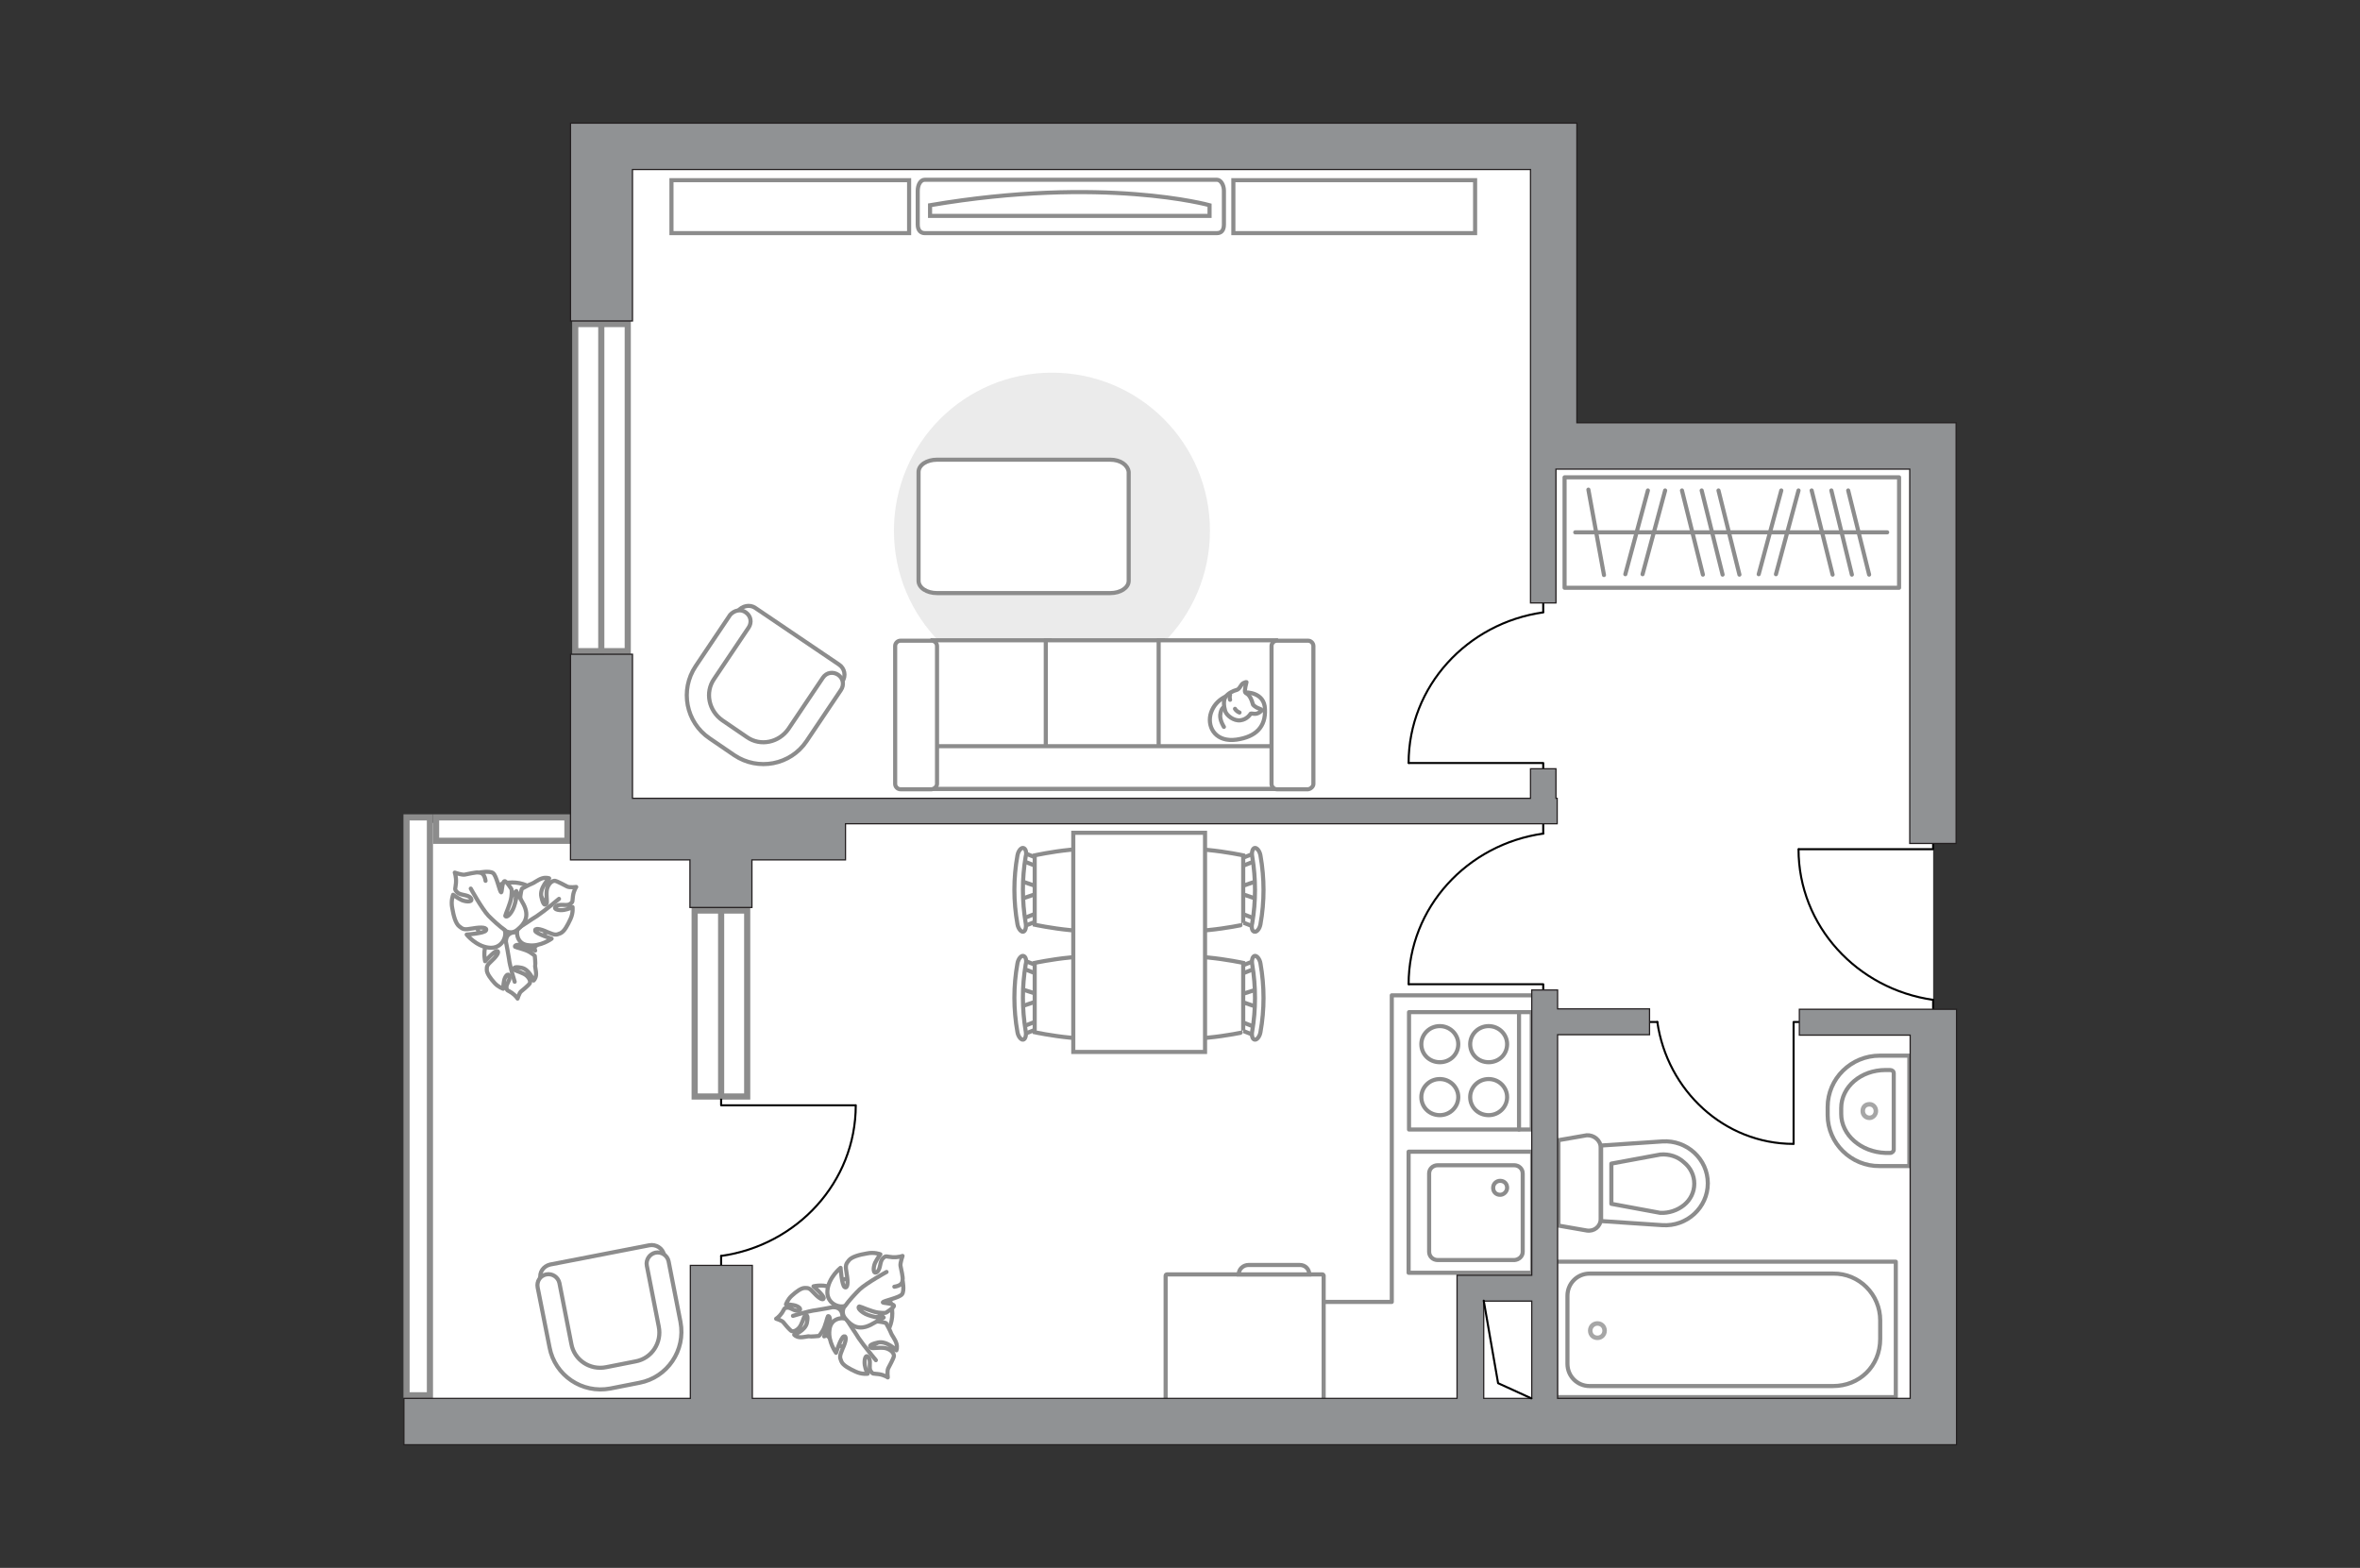 <?xml version="1.0" encoding="utf-8"?>
<!-- Generator: Adobe Illustrator 24.0.1, SVG Export Plug-In . SVG Version: 6.00 Build 0)  -->
<svg version="1.1" id="Слой_1" xmlns="http://www.w3.org/2000/svg" xmlns:xlink="http://www.w3.org/1999/xlink" x="0px" y="0px"
	 viewBox="0 0 575 382" style="enable-background:new 0 0 575 382;" xml:space="preserve">
<rect x="0" y="0" width="575" height="382" fill="#333333" stroke="none"/>
<style type="text/css">
	.st0{fill:#FFFFFF;}
	.st1{fill:#FFFFFF;stroke:#8C8C8C;stroke-miterlimit:10;}
	.st2{fill:#FFFFFF;stroke:#8C8C8C;stroke-linecap:round;stroke-linejoin:round;stroke-miterlimit:10;}
	.st3{fill:none;stroke:#8C8C8C;stroke-linecap:round;stroke-linejoin:round;stroke-miterlimit:10;}
	.st4{fill:#EBEBEB;}
	.st5{fill:#8C8C8C;}
	.st6{fill:none;stroke:#8C8C8C;stroke-width:1.5;stroke-linecap:round;stroke-miterlimit:10;}
	.st7{fill:#A6A6A6;}
	.st8{fill:none;stroke:#000000;stroke-width:0.5;stroke-linecap:round;stroke-linejoin:round;stroke-miterlimit:10;}
	.st9{fill:#909294;stroke:#231F20;stroke-width:0.3;stroke-miterlimit:22.926;}
</style>
<g id="bg_1_">
	<polygon class="st0" points="471,108 471,200.5 471,236.1 471,345.6 102,345.6 102,200.5 146.5,200.5 146.5,40.2 378.8,40.2 
		378.8,108 	"/>
</g>
<g id="furniture_1_">
	<g id="Group_2_1_">
		<g id="Group_3_1_">
			<path id="Vector_10_1_" class="st1" d="M248.6,219.1l4.7-1.6v-1.3l-4.7-1.6V219.1z"/>
		</g>
		<g id="Group_4_1_">
			<path id="Vector_11_1_" class="st1" d="M253.1,223.3c-0.1-0.6-0.4-0.8-0.8-0.7l-3.8,1.5c-0.3,0.1-0.5,0.6-0.4,1.1
				c0.1,0.6,0.4,0.8,0.8,0.7l3.8-1.5c0.3-0.1,0.5-0.5,0.5-0.9C253.2,223.4,253.2,223.4,253.1,223.3z"/>
		</g>
		<g id="Group_5_1_">
			<path id="Vector_12_1_" class="st1" d="M252.8,209.1l-3.8-1.5c-0.4-0.1-0.7,0.2-0.8,0.7c-0.2,0.5,0,1.1,0.4,1.2l3.8,1.5
				c0.4,0.1,0.7-0.2,0.8-0.7c0-0.1,0-0.1,0-0.2C253.2,209.7,253,209.3,252.8,209.1z"/>
		</g>
		<path id="Vector_13_1_" class="st1" d="M252.1,208.4v16.9c0,0,16.3,3.5,19.8,0c3-3,3-13.9,0-16.9
			C268.4,204.8,252.1,208.4,252.1,208.4z"/>
		<path id="Vector_14_1_" class="st1" d="M249.3,206.6c-0.5-0.1-1.2,0.7-1.4,1.8c-1,5.5-1,11.2,0,16.8c0.2,1.1,0.9,1.9,1.4,1.8
			s0.8-1,0.6-2.1c-0.9-5.4-0.9-10.9,0-16.2C250.2,207.7,249.9,206.7,249.3,206.6z"/>
	</g>
	<g id="Group_6_1_">
		<g id="Group_7_1_">
			<path id="Vector_15_1_" class="st1" d="M248.6,245.3l4.7-1.6v-1.3l-4.7-1.5V245.3z"/>
		</g>
		<g id="Group_8_1_">
			<path id="Vector_16_1_" class="st1" d="M253.1,249.6c-0.1-0.6-0.4-0.8-0.8-0.7l-3.8,1.5c-0.3,0.1-0.5,0.6-0.4,1.1
				c0.1,0.6,0.4,0.8,0.8,0.7l3.8-1.5c0.3-0.1,0.5-0.5,0.5-0.9C253.2,249.7,253.2,249.6,253.1,249.6z"/>
		</g>
		<g id="Group_9_1_">
			<path id="Vector_17_1_" class="st1" d="M252.8,235.3l-3.8-1.5c-0.4-0.1-0.7,0.2-0.8,0.7c-0.2,0.5,0,1.1,0.4,1.2l3.8,1.5
				c0.4,0.1,0.7-0.2,0.8-0.7c0-0.1,0-0.1,0-0.2C253.2,235.9,253,235.6,252.8,235.3z"/>
		</g>
		<path id="Vector_18_1_" class="st1" d="M252.1,234.6v16.9c0,0,16.3,3.5,19.8,0c3-3,3-13.9,0-16.9
			C268.4,231.1,252.1,234.6,252.1,234.6z"/>
		<path id="Vector_19_1_" class="st1" d="M249.3,232.9c-0.5-0.1-1.2,0.7-1.4,1.8c-1,5.5-1,11.2,0,16.8c0.2,1.1,0.9,1.9,1.4,1.8
			s0.8-1,0.6-2.1c-0.9-5.4-0.9-10.9,0-16.2C250.2,234,249.9,233,249.3,232.9z"/>
	</g>
	<g id="Group_14_1_">
		<g id="Group_15_1_">
			<path id="Vector_25_2_" class="st1" d="M306.4,241l-4.7,1.5v1.3l4.7,1.6V241z"/>
		</g>
		<g id="Group_16_1_">
			<path id="Vector_26_2_" class="st1" d="M301.9,236.5c0.1,0.6,0.4,0.8,0.8,0.7l3.8-1.5c0.3-0.1,0.5-0.6,0.4-1.1
				c-0.1-0.6-0.4-0.8-0.8-0.7l-3.8,1.5c-0.3,0.1-0.5,0.5-0.5,0.9C301.8,236.4,301.8,236.5,301.9,236.5z"/>
		</g>
		<g id="Group_17_1_">
			<path id="Vector_27_2_" class="st1" d="M302.2,250.9l3.8,1.5c0.4,0.1,0.7-0.2,0.8-0.7c0.2-0.5,0-1.1-0.4-1.2l-3.8-1.5
				c-0.4-0.1-0.7,0.2-0.8,0.7c0,0.1,0,0.1,0,0.2C301.8,250.3,302,250.6,302.2,250.9z"/>
		</g>
		<path id="Vector_28_1_" class="st1" d="M302.9,251.5v-16.9c0,0-16.3-3.5-19.8,0c-3,3-3,13.9,0,16.9
			C286.6,255,303,251.5,302.9,251.5z"/>
		<path id="Vector_29_1_" class="st1" d="M305.7,253.3c0.5,0.1,1.2-0.7,1.4-1.8c1-5.5,1-11.2,0-16.8c-0.2-1.1-0.9-1.9-1.4-1.8
			s-0.8,1-0.6,2.1c0.9,5.4,0.9,10.9,0,16.2C304.9,252.2,305.1,253.2,305.7,253.3z"/>
	</g>
	<g id="Group_18_1_">
		<g id="Group_19_1_">
			<path id="Vector_30_1_" class="st1" d="M306.4,214.6l-4.7,1.6v1.3l4.7,1.6V214.6z"/>
		</g>
		<g id="Group_20_1_">
			<path id="Vector_31_1_" class="st1" d="M301.9,210.3c0.1,0.6,0.4,0.8,0.8,0.7l3.8-1.5c0.3-0.1,0.5-0.6,0.4-1.1
				c-0.1-0.6-0.4-0.8-0.8-0.7l-3.8,1.5c-0.3,0.1-0.5,0.5-0.5,0.9C301.8,210.2,301.8,210.3,301.9,210.3z"/>
		</g>
		<g id="Group_21_1_">
			<path id="Vector_32_1_" class="st1" d="M302.2,224.5l3.8,1.5c0.4,0.1,0.7-0.2,0.8-0.7c0.2-0.5,0-1.1-0.4-1.2l-3.8-1.5
				c-0.4-0.1-0.7,0.2-0.8,0.7c0,0.1,0,0.1,0,0.2C301.8,224,302,224.3,302.2,224.5z"/>
		</g>
		<path id="Vector_33_1_" class="st1" d="M302.9,225.3v-16.9c0,0-16.3-3.5-19.8,0c-3,2.9-3,13.9,0,16.9
			C286.6,228.8,303,225.3,302.9,225.3z"/>
		<path id="Vector_34_1_" class="st1" d="M305.7,227c0.5,0.1,1.2-0.7,1.4-1.8c1-5.5,1-11.2,0-16.8c-0.2-1.1-0.9-1.9-1.4-1.8
			s-0.8,1-0.6,2.1c0.9,5.4,0.9,10.9,0,16.2C304.8,226,305.1,227,305.7,227z"/>
	</g>
	<path id="Vector_35_1_" class="st1" d="M261.5,256.3h32.1v-10.2v-43.2h-32.1v53.5V256.3z"/>
	<g>
		<path id="Vector_60_2_" class="st1" d="M208.6,311.2c4.9,0,8.8,3.9,8.8,8.8s-3.9,8.8-8.8,8.8c-4.9,0-8.8-3.9-8.8-8.8
			C199.9,315.1,203.8,311.2,208.6,311.2z"/>
		<path class="st2" d="M203.1,314c-2.1-1.3-4.9-0.6-4.9-0.6s2.6,2.3,2.5,2.9c-0.1,0.6-1.1,0.1-2.3-1.2c-1.2-1.3-1.4-1.3-2.3-1.3
			s-2.1,0.9-3.2,1.9c-1,0.9-1.4,2.1-1.4,2.1s0.9,0,1.9,0.2c1.1,0.2,2.1,1,1.2,1.3c-1,0.3-1.9-0.8-2.8-0.7c-0.9,0.1-0.6,0.3-1.3,1.3
			s-1.4,1.4-1.4,1.4s1.3,0.4,1.7,0.8c0.3,0.4,1.5,1.8,1.9,2.1c0.4,0.3,1.1,0.2,1.9-0.6c0.8-0.8,1.2-2.7,1.5-3
			c0.4-0.3,0.9-0.3,0.5,1.7c-0.4,1.9-3.1,2.9-3.1,2.9s0.4,0.5,1.3,0.6c0.9,0.1,2.1-0.3,2.4-0.2s2.3-0.1,2.3-0.1s0.2-0.1,0.9-1.2
			c0.7-1.1,1.2-3.5,1.3-3.6c0.1-0.1,0.6-0.1,0.5,1.3c-0.1,1.4-1.4,3.6-1.4,3.6s0.2,0,2.4-1s2.3-2.7,2-4.4c-0.3-1.7-1.9-1.7-1.9-1.7
			C204.3,317.8,205.1,315.4,203.1,314z"/>
		<path class="st3" d="M207.3,318.9c-1.2-0.5-2.6-0.7-4-0.5c-0.9,0.2-3.2,0.6-4.4,0.8c-1.9,0.2-5.7,1.4-5.7,1.4"/>
		<path class="st2" d="M202.1,324c-0.4,2.9,1.6,5.6,1.6,5.6s1.2-3.8,1.9-4c0.7-0.2,0.6,1.1-0.3,3c-0.8,1.9-0.7,2.1-0.3,3.1
			s2,1.8,3.5,2.5c1.5,0.7,2.9,0.5,2.9,0.5s-0.5-0.9-0.7-2.1c-0.2-1.3,0.2-2.8,0.9-1.9c0.7,0.9,0,2.4,0.5,3.3c0.6,0.9,0.6,0.6,2,0.8
			c1.4,0.2,2.2,0.8,2.2,0.8s-0.2-1.6,0.1-2.2c0.3-0.6,1.3-2.4,1.4-3c0-0.6-0.4-1.3-1.6-1.8s-3.5,0-3.9-0.2c-0.5-0.3-0.7-0.8,1.6-1.3
			c2.2-0.5,4.5,1.9,4.5,1.9s0.3-0.7,0-1.7s-1.2-2.1-1.3-2.5c-0.1-0.4-1.2-2.4-1.2-2.4s-0.2-0.2-1.7-0.4c-1.5-0.2-4.4,0.3-4.5,0.3
			c-0.2,0-0.4-0.6,1.1-1.1c1.5-0.6,4.5-0.2,4.5-0.2s-0.1-0.2-2.2-2.1c-2.1-2-3.9-1.3-5.6-0.2c-1.7,1.1-1,2.8-1,2.8
			C205.3,320.8,202.4,321.1,202.1,324z"/>
		<path class="st3" d="M205,317.1c0.1,1.6,0.5,3.1,1.4,4.5c0.5,1,2.1,3.2,2.8,4.4c1.2,1.8,4.2,5.4,4.2,5.4"/>
		<g>
			<path class="st2" d="M219.9,311.9c0,0,0.5,2.5-0.1,3.4c-0.6,0.9-4.5,1.6-4.7,2c-0.1,0.2,2.4,0.2,2.7,0.8c0.2,0.4-1.9,1.7-1.9,1.7
				s-0.3,0.2-1.9,0c-1.6-0.2-4.4-1.5-4.6-1.5c-0.2,0-0.6,0.5,0.9,1.5c1.4,1,4.7,1.4,4.7,1.4s-0.2,0.1-2.9,1.6
				c-2.8,1.4-4.6,0.3-6-1.4c-1.5-1.6-0.3-3.2-0.3-3.2c-1.5,0.5-4.5-0.7-4.2-3.8c0.3-3.2,3.2-5.5,3.2-5.5s0.3,4.3,1,4.7
				s0.9-1,0.5-3.2c-0.4-2.2-0.2-2.4,0.5-3.3s2.6-1.4,4.4-1.7c1.8-0.4,3.3,0.2,3.3,0.2s-0.7,0.9-1.3,2.1c-0.5,1.2-0.5,2.9,0.5,2.2
				c0.9-0.7,0.6-2.5,1.4-3.3c0.8-0.8,0.8-0.4,2.3-0.3c1.5,0.1,2.5-0.3,2.5-0.3s-0.6,1.7-0.5,2.4
				C219.5,309.1,220.1,311.3,219.9,311.9c0,0.8-0.6,1.4-2,1.6"/>
			<path class="st3" d="M205.9,318.2c0.9-1.3,2.4-2.9,3.5-4c1.7-1.6,6.6-4.3,6.6-4.3"/>
		</g>
	</g>
	<g>
		<path id="Vector_142_2_" class="st3" d="M373.2,246.6v28.6h-29.9v-28.6H373.2z"/>
		<g id="Group_28_2_">
			<g id="Group_29_2_">
				<path id="Vector_143_2_" class="st3" d="M350.8,271.7c-2.5,0-4.5-1.9-4.5-4.4c0-2.4,2-4.4,4.5-4.4s4.5,2,4.5,4.4
					S353.3,271.7,350.8,271.7z"/>
				<path id="Vector_144_2_" class="st3" d="M362.7,271.7c-2.5,0-4.5-1.9-4.5-4.4c0-2.4,2-4.4,4.5-4.4s4.5,2,4.5,4.4
					S365.2,271.7,362.7,271.7z"/>
			</g>
			<g id="Group_30_2_">
				<path id="Vector_145_2_" class="st3" d="M350.8,258.8c-2.5,0-4.5-1.9-4.5-4.4c0-2.4,2-4.4,4.5-4.4s4.5,2,4.5,4.4
					C355.3,256.9,353.3,258.8,350.8,258.8z"/>
				<path id="Vector_146_2_" class="st3" d="M362.7,258.8c-2.5,0-4.5-1.9-4.5-4.4c0-2.4,2-4.4,4.5-4.4s4.5,2,4.5,4.4
					C367.2,256.9,365.2,258.8,362.7,258.8z"/>
			</g>
		</g>
		<path id="Vector_147_2_" class="st3" d="M370.1,247v28.2"/>
	</g>
	<path id="Vector_148_2_" class="st3" d="M375.2,242.5h-36.1v74.7l0,0h-16.6"/>
	<g>
		<path id="Vector_8_1_" class="st1" d="M322.5,310.8v37.5H284v-37.5c0-0.2,0.2-0.3,0.3-0.3h37.9
			C322.4,310.5,322.4,310.6,322.5,310.8z"/>
		<path id="Vector_9_1_" class="st1" d="M304.2,308.2h12.5c1.3,0,2.3,1,2.3,2.3h-17.2C301.8,309.2,302.9,308.2,304.2,308.2z"/>
	</g>
	<g>
		<path id="Vector_90_2_" class="st1" d="M225.3,43.8c-1,0-1.7,1.2-1.7,2.7v8.2c0,1.5,0.8,2.1,1.7,2.1h71.2c1,0,1.7-0.6,1.7-2.1
			v-8.2c0-1.5-0.8-2.7-1.7-2.7H225.3z"/>
		<path id="Vector_91_2_" class="st1" d="M226.6,50c42.3-7.2,68.1,0,68.1,0v2.6h-68.1V50z"/>
	</g>
	<path id="Vector_92_2_" class="st1" d="M163.6,43.9h57.9v12.9h-57.9V43.9z"/>
	<path id="Vector_93_2_" class="st1" d="M300.5,43.9h58.9v12.9h-58.9V43.9z"/>
	<path id="Vector_51_1_" class="st4" d="M294.8,129.3c0,21.3-17.2,38.5-38.5,38.5s-38.5-17.2-38.5-38.5s17.2-38.5,38.5-38.5
		S294.8,108,294.8,129.3z"/>
	<path id="Vector_84_2_" class="st2" d="M275,115v26.5c0,1.7-2,3-4.5,3h-42.2c-2.5,0-4.5-1.3-4.5-3V115c0-1.7,2-3,4.5-3h42.2
		C273,112,274.8,113.3,275,115z"/>
	<g>
		<path id="Vector_54_2_" class="st1" d="M227.2,156h28.6v36.2h-28.6V156z"/>
		<path id="Vector_55_2_" class="st1" d="M254.8,192.2V156h28.6v36.2H254.8L254.8,192.2z"/>
		<path id="Vector_56_2_" class="st1" d="M282.3,156h28.6v36.2h-28.6V156z"/>
		<path id="Vector_57_2_" class="st1" d="M314.9,181.8v10.4H223l2.7-10.4H314.9z"/>
		<path id="Vector_58_2_" class="st1" d="M227,192.3h-7.6c-0.7,0-1.3-0.6-1.3-1.3v-33.6c0-0.7,0.6-1.3,1.3-1.3h7.6
			c0.7,0,1.3,0.6,1.3,1.3V191C228.3,191.6,227.7,192.2,227,192.3z"/>
		<path id="Vector_59_2_" class="st1" d="M318.7,192.3h-7.6c-0.7,0-1.3-0.6-1.3-1.3v-33.6c0-0.7,0.6-1.3,1.3-1.3h7.6
			c0.7,0,1.3,0.6,1.3,1.3V191C320,191.6,319.4,192.2,318.7,192.3z"/>
		<g>
			<path class="st2" d="M294.9,174.2c-0.7,3.3,1.5,6.7,6.4,6c4.8-0.7,7.1-3.2,6.9-7.4c-0.1-4.3-4.8-4.1-4.8-4.1
				C298.8,168.7,295.7,170.9,294.9,174.2z"/>
			<path class="st2" d="M303.4,168.7c-0.3-0.3,0.3-2.5,0.3-2.5s0-0.1-0.7,0.2s-0.9,1.5-1.7,1.7c-0.8,0.2-2.1,0.8-2.7,1.7
				c-0.6,0.8-0.4,2.4-0.1,3.4c0.3,1.1,2.1,2.5,3.7,2.3c1.7-0.2,2.5-1.6,2.5-1.6s0-0.1,0.7,0c1.2,0.2,2-0.8,2-0.8s0.2-0.2-0.7-0.5
				c-0.9-0.3-1.4-0.9-1.4-0.9C304.5,168.8,303.6,169.1,303.4,168.7z"/>
			<path class="st2" d="M302,173.6c-0.8-0.3-1.1-0.9-1.1-0.9"/>
			<path class="st2" d="M299.7,169.3c-0.2,0.5,0,1.2,0,1.2"/>
			<path class="st3" d="M298.2,177.1c0,0-1-1.5-0.9-2.9c0.2-1.7,0.9-1.9,0.9-1.9"/>
		</g>
	</g>
	<g>
		<path id="Vector_37_4_" class="st1" d="M179.8,148.9l-9.5,14.1c-3.5,5.1-2.2,12.1,3,15.6l6.8,4.6c5.1,3.5,12.1,2.2,15.6-3
			l9.5-14.1c1-1.4,0.6-3.3-0.8-4.2L184,148.1C182.7,147.2,180.8,147.6,179.8,148.9z"/>
		<path id="Vector_38_3_" class="st1" d="M177.9,149.8l-8.4,12.5c-3.9,5.8-2.4,13.7,3.4,17.6l6,4.1c5.8,3.9,13.7,2.4,17.6-3.4
			l8.4-12.5c0.8-1.2,0.6-2.8-0.7-3.7c-1.2-0.8-2.8-0.6-3.7,0.7l-8.4,12.5c-2.3,3.3-6.8,4.3-10.1,2l-6-4.1c-3.3-2.3-4.3-6.8-2-10.1
			l8.4-12.5c0.8-1.2,0.6-2.8-0.7-3.7C180.5,148.3,178.9,148.7,177.9,149.8z"/>
	</g>
	<g>
		<path id="Vector_37_2_" class="st1" d="M131.7,311.7l3.3,16.7c1.2,6.1,7.1,10.1,13.2,8.9l8-1.6c6.1-1.2,10.1-7.1,8.9-13.2
			l-3.3-16.7c-0.3-1.7-2-2.7-3.6-2.4l-24.2,4.7C132.4,308.5,131.3,310,131.7,311.7z"/>
		<path id="Vector_38_2_" class="st1" d="M131,313.7l2.9,14.6c1.3,6.8,7.9,11.3,14.8,10l7.1-1.4c6.8-1.3,11.3-7.9,10-14.8l-2.9-14.8
			c-0.3-1.4-1.7-2.4-3.2-2.1c-1.4,0.3-2.4,1.7-2.1,3.2l2.9,14.8c0.8,3.9-1.7,7.8-5.7,8.5l-7.1,1.4c-3.9,0.8-7.8-1.7-8.5-5.7
			l-2.9-14.8c-0.3-1.4-1.7-2.4-3.2-2.1C131.6,310.8,130.7,312.2,131,313.7z"/>
	</g>
	<g>
		<path id="Vector_60_1_" class="st1" d="M116,223.8c0-4.9,3.9-8.8,8.8-8.8c4.9,0,8.8,3.9,8.8,8.8c0,4.9-3.9,8.8-8.8,8.8
			C119.9,232.6,116,228.7,116,223.8z"/>
		<path class="st2" d="M118.8,229.3c-1.3,2.1-0.6,4.9-0.6,4.9s2.3-2.6,2.9-2.5c0.6,0.1,0.1,1.1-1.2,2.3s-1.3,1.4-1.3,2.3
			s1,2.2,1.9,3.2s2.1,1.4,2.1,1.4s0-0.9,0.2-1.9c0.2-1.1,1-2.1,1.3-1.2c0.3,1-0.8,1.9-0.7,2.8c0.1,0.9,0.3,0.6,1.3,1.3
			s1.4,1.4,1.4,1.4s0.4-1.3,0.8-1.7c0.4-0.3,1.8-1.5,2.1-1.9s0.2-1.1-0.6-1.9c-0.8-0.8-2.7-1.2-3-1.5c-0.3-0.4-0.3-0.9,1.7-0.5
			c1.9,0.4,2.9,3.1,2.9,3.1s0.5-0.4,0.6-1.3s-0.3-2.1-0.2-2.4c0.1-0.3-0.1-2.3-0.1-2.3s-0.1-0.2-1.2-0.9c-1.1-0.7-3.5-1.2-3.6-1.3
			s-0.1-0.6,1.3-0.5c1.4,0.1,3.6,1.4,3.6,1.4s0-0.2-1-2.4s-2.7-2.3-4.4-2c-1.7,0.3-1.7,1.9-1.7,1.9
			C122.6,228.1,120.2,227.4,118.8,229.3z"/>
		<path class="st3" d="M123.7,225.1c-0.5,1.2-0.7,2.6-0.5,4c0.2,0.9,0.6,3.2,0.8,4.4c0.2,1.9,1.4,5.7,1.4,5.7"/>
		<path class="st2" d="M128.8,230.3c2.9,0.4,5.6-1.6,5.6-1.6s-3.8-1.2-4-1.9s1.1-0.6,3,0.3c1.9,0.8,2.1,0.7,3.1,0.3s1.8-2,2.5-3.5
			s0.5-2.9,0.5-2.9s-0.9,0.5-2.1,0.7c-1.3,0.2-2.8-0.2-1.9-0.9c0.9-0.7,2.4,0,3.3-0.5c0.9-0.6,0.6-0.6,0.8-2s0.8-2.2,0.8-2.2
			s-1.6,0.2-2.2-0.1c-0.6-0.3-2.4-1.3-3-1.4c-0.6,0-1.3,0.4-1.8,1.6s0,3.5-0.2,3.9c-0.3,0.5-0.8,0.7-1.3-1.6
			c-0.5-2.2,1.9-4.5,1.9-4.5s-0.7-0.3-1.7,0s-2.1,1.2-2.5,1.3c-0.4,0.1-2.4,1.2-2.4,1.2s-0.2,0.2-0.4,1.7s0.3,4.4,0.3,4.5
			c0,0.2-0.6,0.4-1.1-1.1c-0.6-1.5-0.2-4.5-0.2-4.5s-0.2,0.1-2.1,2.2c-2,2.1-1.3,3.9-0.2,5.6c1.1,1.7,2.8,1,2.8,1
			C125.6,227.1,125.9,230.1,128.8,230.3z"/>
		<path class="st3" d="M121.9,227.4c1.6-0.1,3.1-0.5,4.5-1.4c1-0.5,3.2-2.1,4.4-2.8c1.8-1.2,5.4-4.2,5.4-4.2"/>
		<g>
			<path class="st2" d="M116.7,212.6c0,0,2.5-0.5,3.4,0.1c0.9,0.6,1.6,4.5,2,4.7c0.2,0.1,0.2-2.4,0.8-2.7c0.4-0.2,1.7,1.9,1.7,1.9
				s0.2,0.3,0,1.9s-1.5,4.4-1.5,4.6c0,0.2,0.5,0.6,1.5-0.9c1-1.4,1.4-4.7,1.4-4.7s0.1,0.2,1.6,2.9c1.4,2.8,0.3,4.6-1.4,6
				c-1.6,1.5-3.2,0.3-3.2,0.3c0.5,1.5-0.7,4.5-3.8,4.2c-3.2-0.3-5.5-3.2-5.5-3.2s4.3-0.3,4.7-1s-1-0.9-3.2-0.5
				c-2.2,0.4-2.4,0.2-3.3-0.5c-0.9-0.7-1.4-2.6-1.7-4.4c-0.4-1.8,0.2-3.3,0.2-3.3s0.9,0.7,2.1,1.3c1.2,0.5,2.9,0.5,2.2-0.5
				c-0.7-0.9-2.5-0.6-3.3-1.4s-0.4-0.8-0.3-2.3s-0.3-2.5-0.3-2.5s1.7,0.6,2.4,0.5S116.1,212.4,116.7,212.6c0.8,0,1.4,0.6,1.6,2"/>
			<path class="st3" d="M123,226.6c-1.3-0.9-2.9-2.4-4-3.5c-1.6-1.7-4.3-6.6-4.3-6.6"/>
		</g>
	</g>
	<rect x="381.2" y="116.3" class="st3" width="81.5" height="26.9"/>
	<line class="st3" x1="387" y1="119.3" x2="390.8" y2="140.1"/>
	<line class="st3" x1="405.7" y1="119.5" x2="400.2" y2="139.9"/>
	<line class="st3" x1="401.5" y1="119.5" x2="396" y2="139.9"/>
	<line class="st3" x1="438.2" y1="119.5" x2="432.7" y2="139.9"/>
	<line class="st3" x1="434" y1="119.5" x2="428.5" y2="139.9"/>
	<line class="st3" x1="418.7" y1="119.5" x2="423.8" y2="140"/>
	<line class="st3" x1="409.8" y1="119.5" x2="414.9" y2="140"/>
	<line class="st3" x1="414.6" y1="119.5" x2="419.7" y2="140"/>
	<line class="st3" x1="450.3" y1="119.5" x2="455.4" y2="140"/>
	<line class="st3" x1="441.4" y1="119.5" x2="446.5" y2="140"/>
	<line class="st3" x1="446.2" y1="119.5" x2="451.2" y2="140"/>
	<line class="st3" x1="383.8" y1="129.7" x2="459.8" y2="129.7"/>
</g>
<g id="windows_1_">
	<g>
		<rect x="169.3" y="221.9" class="st0" width="12.8" height="45.3"/>
		<path class="st5" d="M181.3,266.4H170v-43.8h11.3V266.4 M182.8,267.9v-46.8h-14.3v46.8H182.8L182.8,267.9z"/>
	</g>
	<line class="st6" x1="175.7" y1="221.1" x2="175.7" y2="267.2"/>
	<g>
		<rect x="140.1" y="79" class="st0" width="12.8" height="79.7"/>
		<path class="st5" d="M152.2,157.9h-11.3V79.7h11.3V157.9 M153.7,159.4V78.2h-14.3v81.2H153.7L153.7,159.4z"/>
	</g>
	<line class="st6" x1="146.5" y1="78.2" x2="146.5" y2="159.4"/>
	<g>
		<rect x="99.1" y="199.1" class="st0" width="5.7" height="140.8"/>
		<path class="st5" d="M104,339.2h-4.2V199.9h4.2V339.2 M105.5,340.7V198.4h-7.2v142.3H105.5L105.5,340.7z"/>
	</g>
	<g>
		<rect x="106.3" y="199.1" class="st0" width="32" height="5.7"/>
		<path class="st5" d="M137.5,204.1H107v-4.2h30.5V204.1 M139,205.6v-7.2h-33.5v7.2H139L139,205.6z"/>
	</g>
</g>
<g id="plan">
	<g>
		<path id="Vector_135_2_" class="st3" d="M461.9,340.4v-33h-82.8v33H461.9L461.9,340.4z"/>
		<path id="Vector_136_2_" class="st3" d="M446.6,310.3h-59.3c-3,0-5.4,2.4-5.4,5.4v16.6c0,3,2.4,5.4,5.4,5.4h59.3
			c6.4,0,11.5-4.8,11.5-11.5v-4.5C458.1,315.4,453,310.2,446.6,310.3z"/>
		<path class="st7" d="M389.2,326.5c1.3,0,2.3-1,2.3-2.3c0-1.3-1-2.3-2.3-2.3s-2.3,1-2.3,2.3C386.9,325.5,387.9,326.5,389.2,326.5z
			 M389.2,323c0.7,0,1.2,0.5,1.2,1.2c0,0.7-0.5,1.2-1.2,1.2s-1.2-0.5-1.2-1.2C388,323.6,388.5,323,389.2,323z"/>
	</g>
	<g>
		<path id="Vector_133_2_" class="st3" d="M459.4,280.9h1.1c0.5,0,0.9-0.4,0.9-0.8v-18.6c0-0.5-0.4-0.8-0.9-0.8h-1.1
			c-6,0-10.8,4.1-10.8,9.3v1.4C448.6,276.5,453.4,280.7,459.4,280.9z"/>
		<path id="Vector_134_2_" class="st3" d="M458,284.1h7.2v-26.9H458c-7,0-12.7,5.6-12.7,12.5v2C445.3,278.5,451,284.2,458,284.1z"/>
		<path class="st7" d="M453.3,270.7c0,1.3,1,2.2,2.2,2.2c1.1,0,2.1-1,2.1-2.2c0-1.2-0.9-2.2-2.1-2.2
			C454.2,268.5,453.3,269.4,453.3,270.7z M456.5,270.7c0,0.6-0.4,1.1-1,1.1s-1.1-0.5-1.1-1.1c0-0.7,0.4-1.1,1.1-1.1
			C456.1,269.6,456.5,270.1,456.5,270.7z"/>
	</g>
	<g>
		<path id="wc_1_" class="st1" d="M404.5,281.2"/>
		<g id="Group_26_2_">
			<path id="Vector_130_2_" class="st3" d="M386.6,276.6l-6.9,1.2v20.8l6.9,1.2c1.8,0.3,3.4-1,3.4-2.8v-17.4
				C390,277.8,388.3,276.5,386.6,276.6z"/>
			<path id="Vector_131_2_" class="st3" d="M405,278.1l-14.9,1v18.4l14.9,1c6,0.4,11.1-4.3,11.1-10.2
				C416.1,282.4,411,277.7,405,278.1z"/>
			<path id="Vector_132_2_" class="st3" d="M392.6,283.5l11.9-2.2c2.2-0.2,4.3,0.5,5.8,1.9c1.6,1.3,2.5,3.2,2.5,5.2
				s-0.9,3.9-2.5,5.2c-1.6,1.3-3.7,2-5.8,1.9l-11.9-2.2V283.5z"/>
		</g>
	</g>
	<g>
		<g id="Group_27_2_">
			<path id="Vector_140_2_" class="st3" d="M373.3,280.6v29.5h-30.1v-29.5H373.3z"/>
		</g>
		<path id="Vector_141_2_" class="st3" d="M369,307h-18.7c-1.2,0-2.1-0.9-2.1-2v-19.1c0-1.1,0.9-2,2.1-2h18.6c1.2,0,2.1,0.9,2.1,2
			V305C371,306.1,370.1,306.9,369,307z"/>
		<path id="Vector_139_2_" class="st3" d="M365.5,291.1c0.9,0,1.7-0.8,1.7-1.7c0-1-0.7-1.7-1.7-1.7c-0.9,0-1.7,0.7-1.7,1.7
			S364.5,291.1,365.5,291.1z"/>
	</g>
	<g id="Group_34_3_">
		<path id="Vector_158_3_" class="st8" d="M471,205.5v1.4h-32.7"/>
		<path id="Vector_159_3_" class="st8" d="M471,243.6v2.2"/>
		<path id="Vector_160_3_" class="st8" d="M438.2,206.9c0,18.7,14.3,34.1,32.8,36.7"/>
	</g>
	<g id="Group_34_4_">
		<path id="Vector_158_4_" class="st8" d="M376,187.3v-1.4h-32.7"/>
		<path id="Vector_159_4_" class="st8" d="M376,149.1v-2.2"/>
		<path id="Vector_160_4_" class="st8" d="M343.2,185.9c0-18.7,14.3-34.1,32.8-36.7"/>
	</g>
	<g id="Group_34_10_">
		<path id="Vector_158_10_" class="st8" d="M376,241.2v-1.4h-32.7"/>
		<path id="Vector_159_10_" class="st8" d="M376,203.1v-2.2"/>
		<path id="Vector_160_10_" class="st8" d="M343.2,239.8c0-18.7,14.3-34.1,32.8-36.7"/>
	</g>
	<g id="Group_34_12_">
		<path id="Vector_158_12_" class="st8" d="M438.3,249H437v29.6"/>
		<path id="Vector_159_12_" class="st8" d="M403.8,249h-2"/>
		<path id="Vector_160_12_" class="st8" d="M437,278.7c-16.9,0-30.8-13-33.2-29.7"/>
	</g>
	<g id="Group_34_11_">
		<path id="Vector_158_11_" class="st8" d="M175.7,267.9v1.4h32.7"/>
		<path id="Vector_159_11_" class="st8" d="M175.7,306v2.2"/>
		<path id="Vector_160_11_" class="st8" d="M208.5,269.3c0,18.7-14.3,34.1-32.8,36.7"/>
	</g>
	<g>
		<polygon class="st9" points="183.2,221.1 183.2,209.5 206,209.5 206,200.7 372.9,200.7 379.1,200.7 379.4,200.7 379.4,194.5 
			379.1,194.5 379.1,187.3 372.9,187.3 372.9,194.5 206,194.5 199.8,194.5 183.2,194.5 168.1,194.5 154.1,194.5 154.1,159.4 
			139,159.4 139,194.5 139,209.5 154.1,209.5 168.1,209.5 168.1,221.1 		"/>
		<polygon class="st9" points="465.3,205.5 476.6,205.5 476.6,114.3 476.6,103 465.3,103 384.2,103 384.2,41.3 384.2,30 372.9,30 
			139,30 139,36.1 139,41.3 139,78.2 154.1,78.2 154.1,41.3 372.9,41.3 372.9,103 372.9,110.6 372.9,114.3 372.9,146.9 379.1,146.9 
			379.1,114.3 384.2,114.3 465.3,114.3 		"/>
		<path class="st9" d="M476.7,352v-11.3v-94.8h-10.3h-1h-27v6.3h27v88.5h-85.9v-88.6h22.4v-6.3h-22.4v-4.6h-6.3v4.6v6.3v58.6h-11.7
			l0,0H355v30H183.3v-32.4h-15.1v32.4H98.4V352h69.7h15.1h282.1H476.7z M361.5,317h11.7v23.7h-11.7v-23.8V317z"/>
	</g>
	<polyline class="st8" points="361.5,316.9 365,337 373.1,340.7 	"/>
</g>
<g id="points">
	<path id="balcony" class="st1" d="M150.5,256.4"/>
	<path id="kitchen" class="st1" d="M286.5,272.8"/>
	<path id="wc_x5F_bedroom" class="st1" d="M446.5,284.1"/>
	<path id="hallway" class="st1" d="M434,166.4"/>
	<path id="bedroom" class="st1" d="M346.2,78.2"/>
</g>
</svg>
